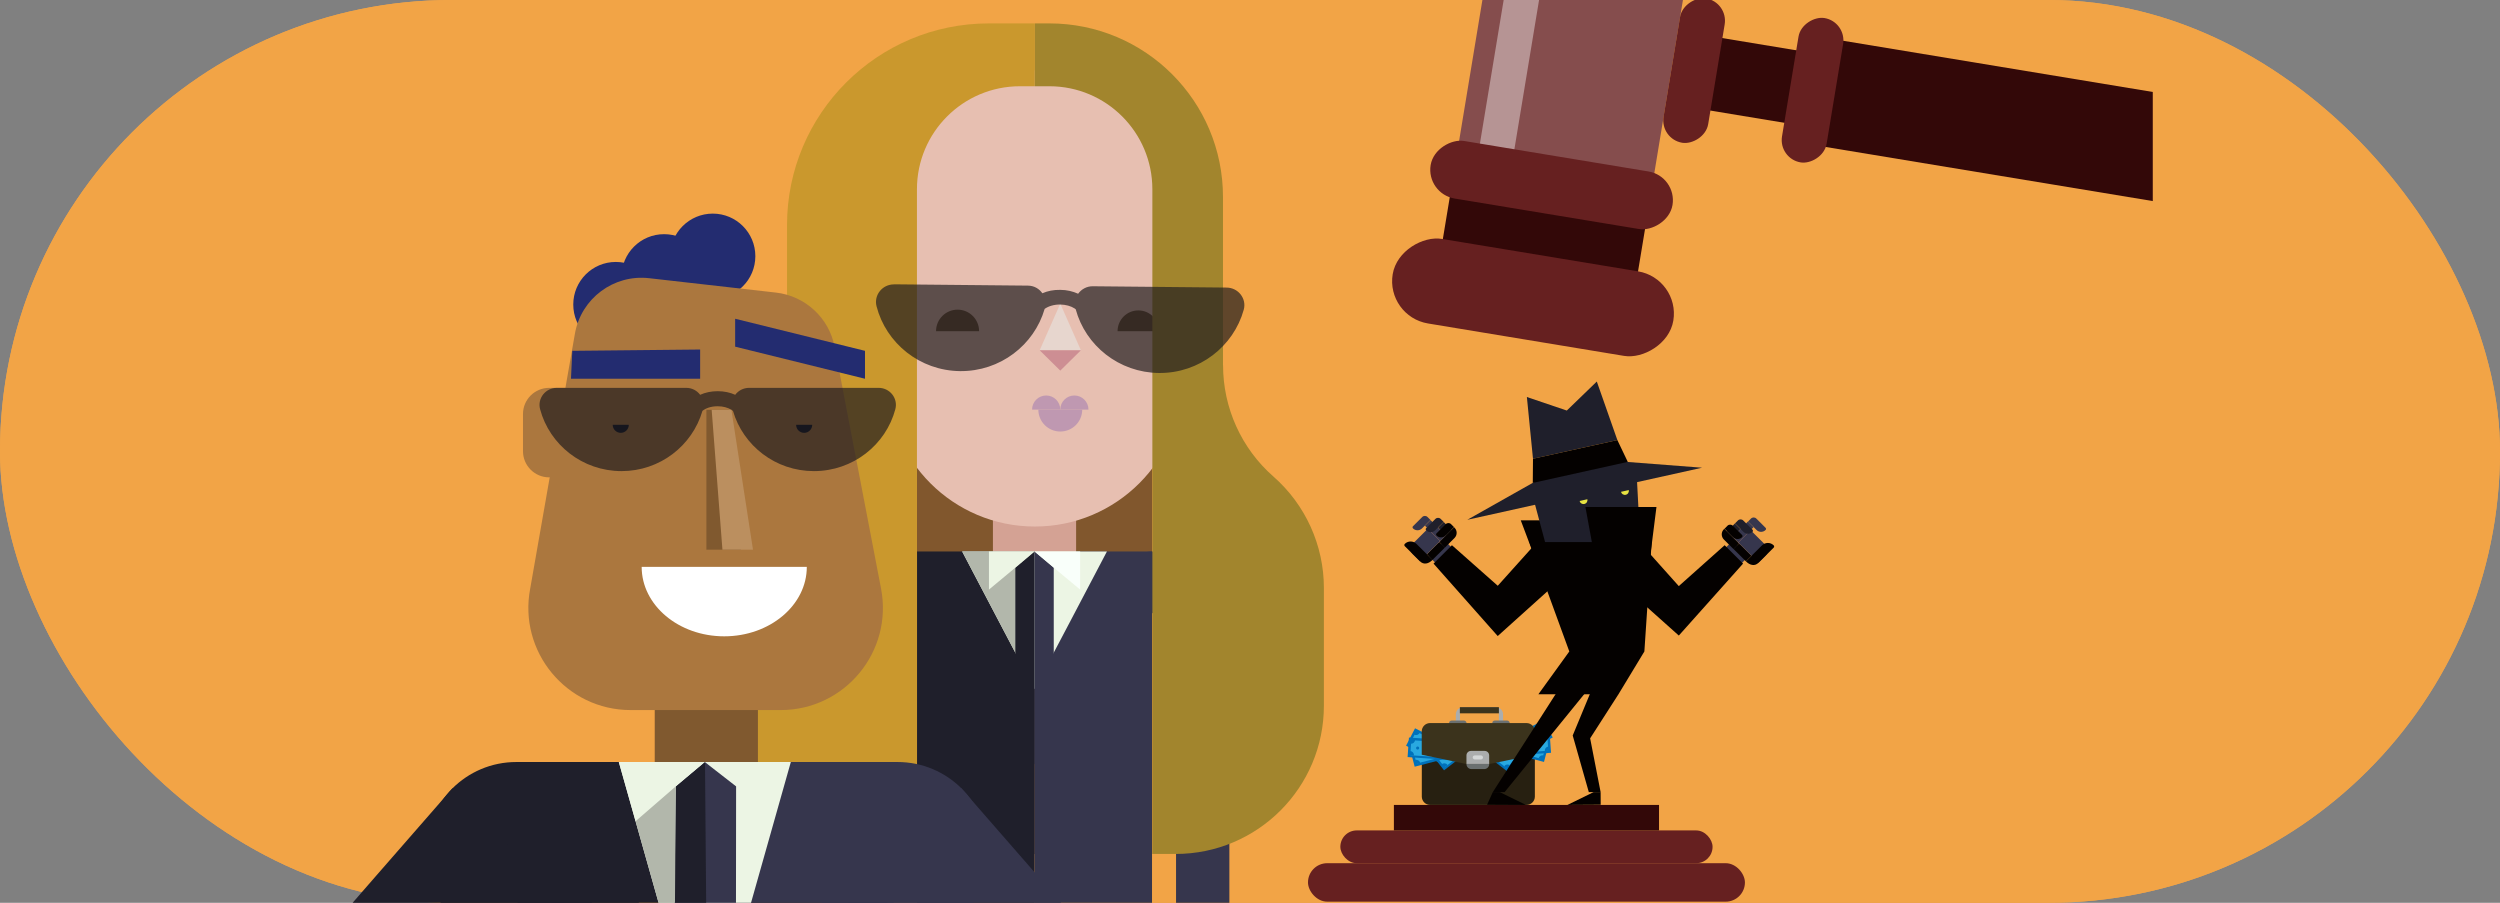 <?xml version="1.0" encoding="utf-8"?>
<svg xmlns="http://www.w3.org/2000/svg" xmlns:xlink="http://www.w3.org/1999/xlink" id="Calque_1" data-name="Calque 1" viewBox="0 0 360 130">
  <rect x="0" y="0" width="360" height="130" fill="#808080" stroke="none"/>
  <defs>
    <style>
      .cls-1 {
        clip-path: url(#clippath);
      }

      .cls-2, .cls-3, .cls-4, .cls-5, .cls-6, .cls-7, .cls-8, .cls-9, .cls-10, .cls-11, .cls-12, .cls-13, .cls-14, .cls-15, .cls-16, .cls-17, .cls-18, .cls-19, .cls-20, .cls-21, .cls-22, .cls-23, .cls-24, .cls-25, .cls-26, .cls-27, .cls-28, .cls-29, .cls-30, .cls-31, .cls-32, .cls-33, .cls-34, .cls-35, .cls-36, .cls-37, .cls-38 {
        stroke-width: 0px;
      }

      .cls-2, .cls-39 {
        fill: none;
      }

      .cls-3 {
        fill: #231f20;
        opacity: .7;
      }

      .cls-39 {
        stroke: #abadad;
        stroke-linecap: round;
        stroke-miterlimit: 10;
        stroke-width: .6px;
      }

      .cls-4 {
        fill: #f4a48f;
      }

      .cls-5 {
        fill: #f9fffa;
      }

      .cls-6 {
        fill: #29a9e0;
      }

      .cls-7 {
        fill: #a2852d;
      }

      .cls-8 {
        fill: #3b331c;
      }

      .cls-9 {
        fill: #272011;
      }

      .cls-10 {
        fill: #36364d;
      }

      .cls-11 {
        fill: #232c70;
      }

      .cls-12 {
        fill: #1f1f2b;
      }

      .cls-13 {
        fill: #16161e;
      }

      .cls-14 {
        fill: #ca982d;
      }

      .cls-15 {
        fill: #cd8e93;
      }

      .cls-16 {
        fill: #d4a294;
      }

      .cls-17 {
        fill: #d4d7d7;
      }

      .cls-18 {
        fill: #bf98b1;
      }

      .cls-19 {
        fill: #abadad;
      }

      .cls-20 {
        fill: #ab773e;
      }

      .cls-21 {
        fill: #b2b7ab;
      }

      .cls-22 {
        fill: #b69494;
      }

      .cls-23 {
        fill: #662020;
      }

      .cls-24 {
        fill: #330808;
      }

      .cls-25 {
        fill: #bb8f5f;
      }

      .cls-26 {
        fill: #854d4d;
      }

      .cls-27 {
        fill: #6b7070;
      }

      .cls-28 {
        fill: #80592f;
      }

      .cls-29 {
        fill: #81572d;
      }

      .cls-30 {
        fill: #65462d;
      }

      .cls-31 {
        fill: #f2a446;
      }

      .cls-32 {
        fill: #fff;
      }

      .cls-33 {
        fill: #e8e342;
      }

      .cls-34 {
        fill: #ecf5e4;
      }

      .cls-35 {
        fill: #e7bfb1;
      }

      .cls-36 {
        fill: #e7d6ce;
      }

      .cls-37 {
        fill: #040100;
      }

      .cls-38 {
        fill: #0071ba;
      }
    </style>
    <clipPath id="clippath">
      <rect class="cls-2" x="50" y="0" width="260" height="130"/>
    </clipPath>
  </defs>
  <rect class="cls-31" x="0" y="0" width="360" height="130" rx="65" ry="65"/>
  <rect class="cls-31" x="0" y="0" width="360" height="130" rx="65" ry="65"/>
  <g class="cls-1">
    <g>
      <g>
        <rect class="cls-12" x="73.57" y="120.12" width="34.99" height="8.9" transform="translate(-61.41 100.88) rotate(-45)"/>
        <g>
          <rect class="cls-29" x="132.03" y="31.29" width="33.9" height="91.69" transform="translate(297.95 154.27) rotate(-180)"/>
          <g>
            <rect class="cls-12" x="132.06" y="79.41" width="16.92" height="86.26"/>
            <rect class="cls-10" x="148.97" y="79.41" width="16.92" height="86.26"/>
            <rect class="cls-10" x="169.35" y="79.41" width="7.68" height="86.26"/>
          </g>
          <rect class="cls-16" x="142.98" y="70.01" width="11.98" height="10.33"/>
          <path class="cls-35" d="m127.75,22.97v31.58c0,11.75,9.52,21.27,21.27,21.27h0c11.75,0,21.27-9.52,21.27-21.27v-31.58c0-7.09-5.75-12.84-12.84-12.84h-16.86c-7.09,0-12.84,5.75-12.84,12.84Z"/>
          <polyline class="cls-36" points="155.65 50.44 152.68 43.73 149.71 50.44"/>
          <polyline class="cls-15" points="149.71 50.44 152.68 53.37 155.65 50.44"/>
          <g>
            <path class="cls-18" d="m156.74,58.98c0-1.12-.91-2.03-2.03-2.03s-2.03.91-2.03,2.03"/>
            <path class="cls-18" d="m152.68,58.98c0-1.12-.91-2.03-2.03-2.03s-2.03.91-2.03,2.03"/>
            <path class="cls-18" d="m149.52,58.98c0,1.74,1.41,3.16,3.16,3.16s3.16-1.41,3.16-3.16"/>
          </g>
          <g>
            <path class="cls-30" d="m140.99,47.69c0-1.71-1.39-3.1-3.1-3.1s-3.1,1.39-3.1,3.1"/>
            <path class="cls-30" d="m166.91,47.69c0-1.65-1.34-2.99-2.99-2.99s-2.99,1.34-2.99,2.99"/>
          </g>
          <path class="cls-10" d="m162.75,80.72c-.87.87-1.3,2.01-1.3,3.14,0,1.14.43,2.28,1.3,3.14s2.01,1.3,3.14,1.3,2.28-.43,3.14-1.3,1.3-2.01,1.3-3.14-.43-2.28-1.3-3.14-2.01-1.3-3.14-1.3-2.28.43-3.14,1.3Z"/>
          <g>
            <g>
              <polygon class="cls-34" points="148.97 99.24 148.97 99.24 148.97 99.24 143.76 89.33 138.55 79.41 148.97 79.41 159.4 79.41 154.19 89.33 148.97 99.24"/>
              <polygon class="cls-21" points="148.97 99.24 148.97 99.24 148.97 99.24 143.76 89.33 138.55 79.41 148.97 79.41 148.97 99.24"/>
            </g>
            <g>
              <polyline class="cls-12" points="148.97 79.41 146.21 81.74 146.21 107.73 148.97 110.04"/>
              <polyline class="cls-10" points="148.97 79.41 151.74 81.74 151.74 107.73 148.97 110.04"/>
              <polygon class="cls-5" points="155.54 84.9 155.54 79.41 148.97 79.41 152.58 82.44 155.54 84.9"/>
              <polygon class="cls-34" points="142.41 84.9 142.41 79.41 148.97 79.41 146.21 81.74 142.41 84.9"/>
            </g>
          </g>
          <g>
            <path class="cls-14" d="m113.33,51.15v-18.71c0-16.06,13.02-29.07,29.07-29.07h4.47s2.15,0,2.15,0v9.05h-2.15s0,0,0,0c-8.19,0-14.83,6.64-14.83,14.83v95.72s-15.54,0-15.54,0c-11.79,0-21.36-9.56-21.36-21.36v-15.51c0-6.96,3.39-13.49,9.09-17.48h0c5.7-4,9.09-10.52,9.09-17.48Z"/>
            <path class="cls-7" d="m176.11,52.59v-24.22c0-13.81-11.19-25-25-25h-2.08s0,9.05,0,9.05h2.08s0,0,0,0c8.19,0,14.83,6.64,14.83,14.83v95.72h3.35c11.79,0,21.35-9.56,21.35-21.35v-16.95c0-6.14-2.65-11.99-7.26-16.04h0c-4.62-4.05-7.26-9.9-7.26-16.04Z"/>
          </g>
          <path class="cls-3" d="m128.75,40.94l19.27.19c.88,0,1.63.45,2.08,1.1.75-.33,1.62-.51,2.58-.49.93,0,1.81.21,2.57.56.47-.65,1.23-1.09,2.12-1.08l19.27.19c1.68.02,2.9,1.6,2.46,3.19-1.47,5.29-6.4,9.16-12.21,9.11-5.76-.06-10.57-3.94-11.99-9.18-.05-.04-.09-.08-.15-.11-.53-.35-1.29-.56-2.09-.57-.92-.01-1.74.27-2.23.63-1.52,5.22-6.41,9.01-12.17,8.96-5.82-.06-10.67-4.02-12.04-9.34-.41-1.61.84-3.16,2.52-3.15Z"/>
        </g>
      </g>
      <g>
        <path class="cls-10" d="m138.41,113.49l20.02,22.96,1.36,1.56c3.46,3.96,3.04,9.98-.92,13.43-.17.15-.37.31-.55.44l-20.29,15.21-10.65-11.11,16.04-19.64-.11,15.43-23.24-19.7,18.33-18.59h0Z"/>
        <rect class="cls-28" x="94.29" y="91.82" width="14.86" height="25.23" transform="translate(203.43 208.87) rotate(-180)"/>
        <g>
          <polygon class="cls-12" points="129.25 109.73 74.35 109.73 75.01 185.25 123.98 185.25 129.25 109.73"/>
          <polygon class="cls-10" points="129.25 109.73 101.91 109.73 101.91 185.25 127.15 185.25 129.25 109.73"/>
        </g>
        <g>
          <polygon class="cls-34" points="101.49 153.55 101.49 153.55 113.88 109.73 89.11 109.73 101.49 153.55"/>
          <polygon class="cls-10" points="97.03 156.64 105.95 156.64 106 113.24 101.49 109.73 101.49 109.73 97.31 113.24 97.03 156.64"/>
          <polygon class="cls-12" points="101.52 109.73 97.34 113.24 96.73 156.64 101.91 156.64 101.52 109.73"/>
          <polygon class="cls-34" points="91.52 118.26 89.11 109.73 101.49 109.73 97.31 113.24 91.52 118.26"/>
          <polygon class="cls-21" points="97.31 113.24 97.14 138.17 91.52 118.26 97.31 113.24"/>
        </g>
        <circle class="cls-10" cx="129.25" cy="122.78" r="13.05"/>
        <circle class="cls-12" cx="74.35" cy="122.78" r="13.05"/>
        <path class="cls-12" d="m83.5,132.09l-23.24,19.7-.11-15.43,16.04,19.64-10.65,11.11s-20.29-15.21-20.29-15.21c-4.21-3.15-5.06-9.12-1.91-13.33.07-.14,21.07-24.21,21.82-25.06,0,0,18.33,18.59,18.33,18.59h0Z"/>
        <g>
          <g>
            <circle class="cls-11" cx="102.64" cy="36.89" r="6.13"/>
            <circle class="cls-11" cx="95.63" cy="39.85" r="6.13"/>
            <circle class="cls-11" cx="88.68" cy="43.85" r="6.13"/>
          </g>
          <path class="cls-20" d="m82.91,55.85h-3.83c-2.08,0-3.77,1.69-3.77,3.77v5.35c0,2.08,1.69,3.77,3.77,3.77h3.83v-12.89Z"/>
          <path class="cls-20" d="m90.83,102.25h21.58c9.25,0,16.21-8.42,14.46-17.5l-6.68-34.79c-.8-4.18-4.23-7.35-8.46-7.83l-18.26-2.07c-5.11-.58-9.79,2.92-10.68,7.98l-6.44,36.71c-1.74,9.08,5.22,17.5,14.46,17.5Z"/>
          <g>
            <polygon class="cls-11" points="124.56 54.54 105.86 49.92 105.86 45.9 124.56 50.52 124.56 54.54"/>
            <polygon class="cls-11" points="100.82 54.54 82.22 54.54 82.41 50.52 100.82 50.33 100.82 54.54"/>
          </g>
          <path class="cls-3" d="m80.17,55.85h18.65c.83,0,1.55.4,2,1,.73-.33,1.59-.52,2.52-.52h0c.91,0,1.78.18,2.53.52.45-.6,1.17-1,2-1h18.65c1.62,0,2.82,1.51,2.41,3.07-1.37,5.14-6.1,8.92-11.73,8.92-5.53,0-10.19-3.66-11.65-8.66-.07-.06-.14-.11-.22-.16-.51-.33-1.23-.52-1.99-.52h0c-1,0-1.77.31-2.19.67-1.46,5.01-6.12,8.67-11.65,8.67-5.63,0-10.36-3.79-11.73-8.92-.41-1.55.78-3.07,2.41-3.07Z"/>
        </g>
        <polygon class="cls-28" points="106.7 79.15 101.72 79.15 101.72 59.01 104.94 59.01 106.7 79.15"/>
        <polygon class="cls-25" points="108.43 79.15 104.03 79.15 102.48 59.01 105.32 59.01 108.43 79.15"/>
        <path class="cls-13" d="m114.64,61.17c0,.64.52,1.16,1.16,1.16s1.16-.52,1.16-1.16"/>
        <path class="cls-13" d="m88.23,61.17c0,.64.52,1.16,1.16,1.16s1.16-.52,1.16-1.16"/>
        <path class="cls-32" d="m92.4,81.63c0,5.52,5.32,10,11.89,10,6.56,0,11.89-4.48,11.89-10"/>
      </g>
    </g>
    <g>
      <g>
        <g>
          <rect class="cls-24" x="248" y="3.3" width="10.58" height="16.85" transform="translate(200.39 259.7) rotate(-80.61)"/>
          <rect class="cls-24" x="291.77" y="-18.19" width="15.5" height="75.12" transform="translate(231.53 311.71) rotate(-80.61)"/>
          <rect class="cls-24" x="216.93" y="19.2" width="10.9" height="28.49" transform="translate(153.09 247.39) rotate(-80.61)"/>
          <rect class="cls-26" x="209.42" y="-6.92" width="34.57" height="28.49" transform="translate(182.48 229.79) rotate(-80.61)"/>
          <rect class="cls-22" x="200.82" y="3.39" width="34.57" height="5.03" transform="translate(176.69 220.12) rotate(-80.61)"/>
          <rect class="cls-23" x="214.59" y="22.35" width="12.34" height="40.96" rx="6.17" ry="6.17" transform="translate(142.48 253.64) rotate(-80.61)"/>
          <rect class="cls-23" x="219.24" y="8.99" width="8.4" height="35.3" rx="4.2" ry="4.2" transform="translate(160.69 242.74) rotate(-80.61)"/>
          <rect class="cls-23" x="233.44" y="6.92" width="21.07" height="6.51" rx="3.26" ry="3.26" transform="translate(194.11 249.21) rotate(-80.61)"/>
          <rect class="cls-23" x="250.49" y="9.74" width="21.07" height="6.51" rx="3.26" ry="3.26" transform="translate(205.6 268.4) rotate(-80.61)"/>
          <rect class="cls-23" x="328.34" y="22.62" width="21.07" height="6.51" rx="3.26" ry="3.26" transform="translate(258.04 355.99) rotate(-80.61)"/>
        </g>
        <g>
          <rect class="cls-23" x="193.01" y="119.58" width="53.6" height="4.72" rx="2.36" ry="2.36"/>
          <rect class="cls-23" x="188.35" y="124.3" width="62.92" height="5.54" rx="2.77" ry="2.77"/>
          <rect class="cls-24" x="200.72" y="115.91" width="38.18" height="3.67"/>
        </g>
      </g>
      <g>
        <g>
          <g>
            <path class="cls-39" d="m216.14,104.63v-1.77c0-.39-.32-.7-.7-.7h-4.8c-.39,0-.7.32-.7.7v1.77"/>
            <rect class="cls-27" x="214.88" y="103.75" width="2.51" height=".69" rx=".35" ry=".35" transform="translate(432.28 208.2) rotate(180)"/>
            <rect class="cls-27" x="208.67" y="103.75" width="2.51" height=".69" rx=".35" ry=".35" transform="translate(419.85 208.2) rotate(180)"/>
            <rect class="cls-8" x="210.22" y="101.82" width="5.62" height=".89" transform="translate(426.06 204.54) rotate(-180)"/>
          </g>
          <g>
            <path class="cls-9" d="m205.94,108.68h13.89c.66,0,1.2.54,1.2,1.2v6.03h-16.28v-6.03c0-.66.54-1.2,1.2-1.2Z" transform="translate(425.77 224.59) rotate(-180)"/>
            <g>
              <rect class="cls-38" x="204.25" y="104.58" width="2.82" height="5.72" transform="translate(15.84 240.88) rotate(-62.69)"/>
              <rect class="cls-38" x="204.43" y="104.77" width="2.44" height="5.33" transform="translate(15.84 240.88) rotate(-62.69)"/>
              <rect class="cls-6" x="203.16" y="106.35" width="4.99" height="2.17" transform="translate(339.1 297.25) rotate(-152.69)"/>
              <g>
                <path class="cls-38" d="m203.66,105.79l-.04-.02.28-.54.54.28-.02.04c-.14.27-.47.38-.75.24Z"/>
                <path class="cls-38" d="m207.91,107.36l.02-.04.54.28-.28.54-.04-.02c-.27-.14-.38-.47-.24-.75Z"/>
                <path class="cls-38" d="m207.66,109.04l.04.02-.28.54-.54-.28.02-.04c.14-.27.47-.38.75-.24Z"/>
                <path class="cls-38" d="m203.41,107.47l-.02.04-.54-.28.28-.54.04.02c.27.14.38.47.24.75Z"/>
              </g>
              <g>
                <circle class="cls-38" cx="207.01" cy="108.13" r=".22"/>
                <circle class="cls-38" cx="205.66" cy="107.44" r=".85"/>
                <circle class="cls-38" cx="204.3" cy="106.74" r=".22"/>
              </g>
              <path class="cls-6" d="m205.13,107.47h.21c0,.05.01.1.04.14.03.04.06.08.11.1.05.03.11.04.17.04.06,0,.11-.02.16-.06l-.33-.17.05-.1.36.19s.02-.03.02-.04c.01-.02.02-.04.02-.05l-.36-.19.05-.1.33.17c0-.06-.02-.11-.05-.16-.03-.05-.07-.09-.13-.12-.04-.02-.09-.03-.14-.03-.05,0-.1.02-.14.05l-.12-.17c.16-.1.32-.11.49-.03.11.06.19.13.24.24.05.1.07.21.05.32l.07.04-.05.1-.05-.03s-.01.03-.02.05c0,.02-.02.03-.02.04l.05.03-.05.1-.07-.04c-.08.08-.18.13-.29.15-.11.02-.22,0-.33-.06-.17-.09-.25-.22-.26-.41Z"/>
            </g>
            <g>
              <rect class="cls-38" x="206.48" y="106.67" width="5.72" height="2.82" transform="translate(-22.26 151.29) rotate(-37.88)"/>
              <rect class="cls-38" x="206.67" y="106.86" width="5.33" height="2.44" transform="translate(-22.26 151.29) rotate(-37.88)"/>
              <rect class="cls-6" x="206.84" y="107" width="4.99" height="2.17" transform="translate(440.93 64.87) rotate(142.12)"/>
              <g>
                <path class="cls-38" d="m207,109.2l-.04.03-.37-.48.48-.37.03.04c.19.24.14.59-.1.78Z"/>
                <path class="cls-38" d="m210.21,106.01l-.03-.04.48-.37.37.48-.04.03c-.24.19-.59.14-.78-.1Z"/>
                <path class="cls-38" d="m211.64,106.93l.04-.03.37.48-.48.37-.03-.04c-.19-.24-.14-.59.1-.78Z"/>
                <path class="cls-38" d="m208.43,110.13l.03.04-.48.37-.37-.48.04-.03c.24-.19.59-.14.78.1Z"/>
              </g>
              <g>
                <circle class="cls-38" cx="210.54" cy="107.15" r=".22"/>
                <circle class="cls-38" cx="209.34" cy="108.08" r=".85"/>
                <circle class="cls-38" cx="208.13" cy="109.01" r=".22"/>
              </g>
              <path class="cls-6" d="m209.15,108.57l.09-.18s.09.03.14.02c.05,0,.1-.02.14-.05.05-.04.08-.08.1-.14.02-.05.02-.11.01-.17l-.29.23-.07-.09.32-.25s-.02-.03-.03-.04c-.01-.02-.03-.03-.03-.04l-.32.25-.07-.09.29-.23c-.05-.02-.11-.03-.16-.03-.06,0-.11.03-.16.07-.04.03-.07.07-.09.12-.02.05-.02.1-.01.14l-.2.04c-.03-.19.03-.34.18-.45.1-.08.2-.12.32-.12.11,0,.22.02.31.09l.06-.05.07.09-.04.03s.02.02.03.04c.01.02.02.03.03.04l.04-.03.07.09-.06.05c.04.11.05.22.01.32-.03.11-.1.2-.2.28-.15.11-.31.14-.49.06Z"/>
            </g>
            <g>
              <rect class="cls-38" x="203.27" y="106.89" width="5.72" height="2.82" transform="translate(-20.61 55.32) rotate(-14.56)"/>
              <rect class="cls-38" x="203.46" y="107.07" width="5.33" height="2.44" transform="translate(-20.61 55.32) rotate(-14.56)"/>
              <rect class="cls-6" x="203.63" y="107.21" width="4.99" height="2.17" transform="translate(432.86 161.27) rotate(165.44)"/>
              <g>
                <path class="cls-38" d="m203.54,108.4h-.05s-.15-.57-.15-.57l.58-.15v.05c.09.3-.09.6-.38.68Z"/>
                <path class="cls-38" d="m207.75,106.74v-.05s.57-.15.57-.15l.15.58h-.05c-.3.09-.6-.09-.68-.38Z"/>
                <path class="cls-38" d="m208.69,108.15h.05s.15.57.15.57l-.58.15v-.05c-.09-.3.09-.6.38-.68Z"/>
                <path class="cls-38" d="m204.48,109.82v.05s-.57.15-.57.15l-.15-.58h.05c.3-.09.6.09.68.38Z"/>
              </g>
              <g>
                <circle class="cls-38" cx="207.6" cy="107.91" r=".22"/>
                <circle class="cls-38" cx="206.13" cy="108.29" r=".85"/>
                <circle class="cls-38" cx="204.65" cy="108.68" r=".22"/>
              </g>
              <path class="cls-6" d="m205.76,108.67l.16-.13s.07.06.12.08c.05.02.1.02.15,0,.06-.02.11-.04.15-.09.04-.04.07-.09.08-.15l-.36.09-.03-.11.39-.1s0-.04,0-.05c0-.02-.01-.04-.02-.05l-.39.1-.03-.11.36-.09s-.09-.07-.14-.09c-.05-.02-.11-.02-.17,0-.05.01-.09.04-.13.08-.03.04-.06.08-.07.13l-.2-.04c.05-.18.16-.3.35-.35.12-.03.23-.03.34.01.11.04.19.11.25.2l.08-.02.03.11h-.05s0,.04.01.06c0,.02,0,.04.01.05h.05s.03.1.03.1l-.07.02c0,.12-.04.22-.12.3-.07.09-.17.15-.29.18-.18.05-.34,0-.47-.13Z"/>
            </g>
            <g>
              <rect class="cls-38" x="204.25" y="104.97" width="2.82" height="5.72" transform="translate(83.8 305.49) rotate(-86.02)"/>
              <rect class="cls-38" x="204.43" y="105.16" width="2.44" height="5.33" transform="translate(83.8 305.49) rotate(-86.02)"/>
              <rect class="cls-6" x="203.16" y="106.74" width="4.99" height="2.17" transform="translate(403.32 229.68) rotate(-176.02)"/>
              <g>
                <path class="cls-38" d="m203.17,107.1h-.05s.04-.61.04-.61l.6.04v.05c-.02.31-.29.54-.59.51Z"/>
                <path class="cls-38" d="m207.69,106.86v-.05s.61.04.61.04l-.04.6h-.05c-.31-.02-.54-.29-.51-.59Z"/>
                <path class="cls-38" d="m208.13,108.51h.05s-.04.61-.04.61l-.6-.04v-.05c.02-.31.29-.54.59-.51Z"/>
                <path class="cls-38" d="m203.61,108.75v.05s-.61-.04-.61-.04l.04-.6h.05c.31.02.54.29.51.59Z"/>
              </g>
              <g>
                <circle class="cls-38" cx="207.17" cy="107.93" r=".22"/>
                <circle class="cls-38" cx="205.66" cy="107.82" r=".85"/>
                <circle class="cls-38" cx="204.14" cy="107.72" r=".22"/>
              </g>
              <path class="cls-6" d="m205.19,108.07l.19-.08s.05.08.09.11c.04.03.09.05.14.05.06,0,.12,0,.17-.03.05-.03.09-.07.12-.12l-.37-.03v-.11s.41.03.41.03c0-.02,0-.04,0-.05,0-.02,0-.04,0-.05l-.41-.03v-.11s.38.03.38.03c-.02-.05-.06-.1-.1-.13-.05-.03-.1-.05-.16-.06-.05,0-.1,0-.14.03-.04.02-.08.06-.1.1l-.18-.1c.1-.16.25-.23.44-.22.12,0,.23.05.32.12.09.07.15.16.17.27h.08s0,.12,0,.12h-.06s0,.02,0,.05c0,.02,0,.04,0,.05h.06s0,.12,0,.12h-.08c-.04.1-.11.19-.21.24-.1.06-.21.08-.33.07-.19-.01-.32-.11-.4-.28Z"/>
            </g>
            <g>
              <rect class="cls-38" x="217.54" y="104.86" width="5.72" height="2.82" transform="translate(-24.19 112.96) rotate(-27.31)"/>
              <rect class="cls-38" x="217.74" y="105.05" width="5.33" height="2.44" transform="translate(-24.19 112.96) rotate(-27.31)"/>
              <rect class="cls-6" x="217.9" y="105.19" width="4.99" height="2.17" transform="translate(-24.19 112.96) rotate(-27.31)"/>
              <g>
                <path class="cls-38" d="m222.4,104.63l.04-.02-.28-.54-.54.28.02.04c.14.27.47.38.75.24Z"/>
                <path class="cls-38" d="m218.15,106.2l-.02-.04-.54.28.28.54.04-.02c.27-.14.38-.47.24-.75Z"/>
                <path class="cls-38" d="m218.4,107.88l-.04.02.28.54.54-.28-.02-.04c-.14-.27-.47-.38-.75-.24Z"/>
                <path class="cls-38" d="m222.65,106.31l.02.04.54-.28-.28-.54-.04.02c-.27.14-.38.47-.24.75Z"/>
              </g>
              <g>
                <circle class="cls-38" cx="219.05" cy="106.97" r=".22"/>
                <circle class="cls-38" cx="220.4" cy="106.27" r=".85"/>
                <circle class="cls-38" cx="221.75" cy="105.57" r=".22"/>
              </g>
              <path class="cls-6" d="m220.67,106.72c-.11.06-.22.08-.33.06-.11-.02-.21-.06-.29-.15l-.07.04-.05-.1.05-.03s-.01-.02-.02-.04c-.01-.02-.02-.04-.02-.05l-.05.03-.05-.1.07-.04c-.02-.11,0-.22.05-.32.05-.1.13-.18.24-.24.17-.09.33-.08.49.03l-.12.17s-.08-.04-.14-.05c-.05,0-.1,0-.14.03-.05.03-.1.07-.13.12-.03.05-.04.1-.05.16l.33-.17.05.1-.36.19s.01.03.02.05c0,0,.01.02.02.04l.36-.19.05.1-.33.17s.1.05.16.06c.06,0,.11,0,.17-.04.04-.02.08-.06.11-.1.03-.04.04-.09.04-.14h.21c0,.19-.1.32-.26.41Z"/>
            </g>
            <g>
              <rect class="cls-38" x="214.31" y="105.39" width="2.82" height="5.72" transform="translate(-2.17 212.07) rotate(-52.12)"/>
              <rect class="cls-38" x="214.5" y="105.58" width="2.44" height="5.33" transform="translate(-2.17 212.07) rotate(-52.12)"/>
              <rect class="cls-6" x="213.23" y="107.16" width="4.99" height="2.17" transform="translate(111.9 -109.64) rotate(37.88)"/>
              <g>
                <path class="cls-38" d="m218.06,109.37l.04.03.37-.48-.48-.37-.03.04c-.19.24-.14.59.1.78Z"/>
                <path class="cls-38" d="m214.85,106.18l.03-.04-.48-.37-.37.48.04.03c.24.19.59.14.78-.1Z"/>
                <path class="cls-38" d="m213.42,107.1l-.04-.03-.37.48.48.37.03-.04c.19-.24.14-.59-.1-.78Z"/>
                <path class="cls-38" d="m216.63,110.3l-.03.04.48.37.37-.48-.04-.03c-.24-.19-.59-.14-.78.1Z"/>
              </g>
              <g>
                <circle class="cls-38" cx="214.52" cy="107.31" r=".22"/>
                <circle class="cls-38" cx="215.72" cy="108.25" r=".85"/>
                <circle class="cls-38" cx="216.93" cy="109.18" r=".22"/>
              </g>
              <path class="cls-6" d="m215.43,108.68c-.1-.08-.16-.17-.2-.28-.03-.11-.03-.22.01-.32l-.06-.05.07-.09.04.03s.01-.02.03-.04c.01-.02.03-.03.03-.04l-.04-.03.07-.09.06.05c.09-.07.2-.1.31-.09.11,0,.22.05.32.12.15.12.21.27.18.45l-.2-.04s0-.09-.01-.14c-.02-.05-.05-.09-.09-.12-.05-.04-.1-.06-.16-.07-.06,0-.11,0-.16.03l.29.23-.07.09-.32-.25s-.02.02-.03.04c0,0-.02.02-.03.04l.32.25-.07.09-.29-.23c-.01.06,0,.11.01.17.02.05.06.1.1.14.04.03.09.05.14.05.05,0,.1,0,.14-.02l.09.18c-.18.07-.34.05-.49-.06Z"/>
            </g>
            <g>
              <rect class="cls-38" x="218.52" y="104.79" width="2.82" height="5.72" transform="translate(60.44 293.44) rotate(-75.44)"/>
              <rect class="cls-38" x="218.71" y="104.98" width="2.44" height="5.33" transform="translate(60.44 293.44) rotate(-75.44)"/>
              <rect class="cls-6" x="217.43" y="106.56" width="4.99" height="2.17" transform="translate(34.14 -51.85) rotate(14.56)"/>
              <g>
                <path class="cls-38" d="m222.52,107.76h.05s.15-.57.15-.57l-.58-.15v.05c-.09.3.09.6.38.68Z"/>
                <path class="cls-38" d="m218.3,106.09v-.05s-.57-.15-.57-.15l-.15.58h.05c.3.09.6-.09.68-.38Z"/>
                <path class="cls-38" d="m217.36,107.51h-.05s-.15.57-.15.57l.58.15v-.05c.09-.3-.09-.6-.38-.68Z"/>
                <path class="cls-38" d="m221.58,109.17v.05s.57.15.57.15l.15-.58h-.05c-.3-.09-.6.09-.68.38Z"/>
              </g>
              <g>
                <circle class="cls-38" cx="218.46" cy="107.26" r=".22"/>
                <circle class="cls-38" cx="219.93" cy="107.65" r=".85"/>
                <circle class="cls-38" cx="221.4" cy="108.03" r=".22"/>
              </g>
              <path class="cls-6" d="m219.83,108.16c-.12-.03-.22-.09-.29-.18-.07-.09-.11-.19-.12-.3l-.07-.02.03-.11h.05s0-.01.01-.03c0-.02.01-.04.01-.05h-.05s.03-.12.03-.12l.08.02c.06-.1.14-.17.25-.2.11-.04.22-.04.34-.01.18.05.3.16.35.35l-.2.04s-.03-.09-.07-.13c-.03-.04-.08-.06-.13-.08-.06-.02-.12-.01-.17,0-.05.02-.1.05-.14.09l.36.09-.03.11-.39-.1s-.01.03-.02.05c0,.01,0,.03,0,.05l.39.1-.03.11-.36-.09c.01.06.04.11.08.15.04.04.09.07.15.09.05.01.1.01.15,0,.05-.02.09-.04.12-.08l.16.13c-.13.14-.29.18-.47.13Z"/>
            </g>
            <g>
              <rect class="cls-38" x="217.54" y="105.77" width="5.72" height="2.82" transform="translate(-6.91 15.57) rotate(-3.98)"/>
              <rect class="cls-38" x="217.74" y="105.95" width="5.33" height="2.44" transform="translate(-6.91 15.57) rotate(-3.98)"/>
              <rect class="cls-6" x="217.9" y="106.09" width="4.99" height="2.17" transform="translate(-6.91 15.57) rotate(-3.98)"/>
              <g>
                <path class="cls-38" d="m222.89,106.46h.05s-.04-.61-.04-.61l-.6.04v.05c.02.31.29.54.59.51Z"/>
                <path class="cls-38" d="m218.36,106.22v-.05s-.61.04-.61.04l.04.6h.05c.31-.02.54-.29.51-.59Z"/>
                <path class="cls-38" d="m217.92,107.86h-.05s.04.61.04.61l.6-.04v-.05c-.02-.31-.29-.54-.59-.51Z"/>
                <path class="cls-38" d="m222.45,108.1v.05s.61-.04.61-.04l-.04-.6h-.05c-.31.02-.54.29-.51.59Z"/>
              </g>
              <g>
                <circle class="cls-38" cx="218.88" cy="107.28" r=".22"/>
                <circle class="cls-38" cx="220.4" cy="107.18" r=".85"/>
                <circle class="cls-38" cx="221.92" cy="107.07" r=".22"/>
              </g>
              <path class="cls-6" d="m220.47,107.7c-.12,0-.23-.02-.33-.07-.1-.06-.17-.14-.21-.25h-.08s0-.11,0-.11h.06s0-.03,0-.05c0-.02,0-.04,0-.05h-.06s0-.11,0-.11h.08c.03-.12.08-.21.17-.28.09-.07.19-.11.32-.12.19-.01.33.06.44.22l-.18.1s-.06-.07-.1-.1c-.04-.02-.09-.04-.14-.03-.06,0-.12.02-.16.06-.05.03-.08.08-.1.13l.37-.03v.11s-.4.03-.4.03c0,.01,0,.03,0,.05,0,.01,0,.03,0,.05l.41-.03v.11s-.36.03-.36.03c.03.05.07.09.12.12.05.03.11.04.17.03.05,0,.1-.02.14-.05.04-.03.07-.07.09-.11l.19.08c-.08.17-.22.26-.4.28Z"/>
            </g>
            <path class="cls-8" d="m204.74,108.68l6.42,1.34h3.28s6.58-1.34,6.58-1.34v-3.36c0-.66-.54-1.2-1.2-1.2h-13.89c-.66,0-1.2.54-1.2,1.2v3.36Z"/>
            <path class="cls-19" d="m211.16,108.13h3.28v1.23c0,.36-.29.65-.65.65h-1.97c-.36,0-.65-.29-.65-.65v-1.23h0Z" transform="translate(425.61 218.14) rotate(-180)"/>
            <path class="cls-27" d="m211.9,110.01h1.81c.41,0,.73.33.73.73h-3.28c0-.41.33-.73.73-.73Z" transform="translate(425.61 220.76) rotate(-180)"/>
            <rect class="cls-17" x="212.06" y="108.78" width="1.48" height=".58" rx=".29" ry=".29" transform="translate(425.61 218.14) rotate(180)"/>
          </g>
        </g>
        <g>
          <rect class="cls-10" x="206.14" y="78.67" width="3.21" height="2.32" transform="translate(4.4 170.28) rotate(-45)"/>
          <rect class="cls-10" x="248.21" y="78.67" width="3.21" height="2.32" transform="translate(370 312.93) rotate(-135)"/>
          <g>
            <polygon class="cls-37" points="231.99 80.82 221.21 80.82 218.99 74.93 232.74 74.93 231.99 80.82"/>
            <g>
              <g>
                <polygon class="cls-12" points="223.3 81.09 236.2 78.23 235.69 68.48 220.81 71.78 223.3 81.09"/>
                <path class="cls-33" d="m233.43,70.82c.07.31.37.5.68.43s.5-.37.43-.68"/>
                <path class="cls-33" d="m227.47,72.14c.07.31.37.5.68.43s.5-.37.43-.68"/>
              </g>
              <polygon class="cls-12" points="219.87 57.17 225.62 59.12 229.94 54.94 232.9 63.37 220.75 66.06 219.87 57.17"/>
              <polygon class="cls-37" points="237.34 82.44 230.03 82.44 228.3 73.01 238.53 73.01 237.34 82.44"/>
              <polygon class="cls-12" points="245.1 67.35 211.29 74.85 227.05 65.96 245.1 67.35"/>
              <polygon class="cls-37" points="220.75 66.06 232.9 63.37 234.4 66.51 220.72 69.54 220.75 66.06"/>
            </g>
            <polygon class="cls-37" points="214.96 114.07 215.98 114.07 219.74 115.91 214.14 115.88 214.96 114.07"/>
            <g>
              <path class="cls-37" d="m226.24,82.08c-1.5,1.35-9.26,8.32-10.57,9.51-.96-1.09-8.1-9.14-9.24-10.43,0,0,2.65-2.65,2.65-2.65l8.62,7.63h-3.63s7.69-8.56,7.69-8.56l4.49,4.49h0Z"/>
              <path class="cls-37" d="m235.66,77.59l7.67,8.58h-3.57s8.59-7.66,8.59-7.66l2.65,2.65c-1.16,1.3-8.27,9.27-9.25,10.36-1.25-1.12-9.14-8.16-10.57-9.44,0,0,4.49-4.49,4.49-4.49h0Z"/>
            </g>
            <polygon class="cls-37" points="233.06 99.97 221.53 99.97 225.98 93.81 220.23 78.06 230.77 78.06 237.84 78.06 236.79 93.81 233.06 99.97"/>
            <polyline class="cls-37" points="224.68 98.91 214.96 114.07 216.66 114.07 228.98 98.91"/>
            <polygon class="cls-37" points="230.49 114.07 229.47 114.07 225.71 115.91 230.5 115.88 230.49 114.07"/>
            <polyline class="cls-37" points="229.37 98.91 226.47 105.91 228.79 114.07 230.49 114.07 228.98 106.32 233.06 99.97"/>
            <g>
              <g>
                <path class="cls-37" d="m209.38,75.92l.08.08c.4.4.4,1.05,0,1.46l-1.39,1.39-.81-.81,2.12-2.11Z"/>
                <g>
                  <path class="cls-10" d="m203.55,74.85h1.89c.3,0,.54.24.54.54v.6h-1.72c-.51,0-.92-.41-.92-.92h0c0-.12.1-.22.22-.22Z" transform="translate(6.43 166.41) rotate(-44.89)"/>
                  <rect class="cls-37" x="205.5" y="78.76" width="2.53" height="1.14" transform="translate(4.31 169.09) rotate(-44.9)"/>
                  <rect class="cls-4" x="206.19" y="75.89" width=".36" height="2.52" transform="translate(5.74 168.17) rotate(-44.9)"/>
                </g>
                <rect class="cls-12" x="207.47" y="75.34" width="1.14" height="1.6" transform="translate(6.94 169.05) rotate(-44.9)"/>
                <rect class="cls-10" x="206.12" y="74.84" width="1.14" height="3.13" transform="translate(6.36 168.18) rotate(-44.9)"/>
              </g>
              <path class="cls-10" d="m204.46,80.83l2.93-2.92-1.78-1.78-2.18,2.17c-.41.41-.41,1.08,0,1.49h0s1.03,1.03,1.03,1.03Z"/>
              <path class="cls-37" d="m206.28,80.63h0c-.55.55-1.26.75-1.81.19l-2.18-2.17c-.09-.09-.09-.24,0-.33h0c.46-.46,1.21-.46,1.68,0l2.32,2.31Z"/>
              <path class="cls-37" d="m206.94,75.88h1.89c.3,0,.54.24.54.54v.6h-1.72c-.51,0-.92-.41-.92-.92h0c0-.12.1-.22.22-.22Z" transform="translate(6.69 169.1) rotate(-44.89)"/>
              <path class="cls-12" d="m205.44,75.13h1.89c.3,0,.54.24.54.54v.6h-1.72c-.51,0-.92-.41-.92-.92h0c0-.12.1-.22.22-.22Z" transform="translate(6.79 167.82) rotate(-44.89)"/>
            </g>
            <g>
              <g>
                <path class="cls-37" d="m248.31,76.14l-.08.08c-.4.4-.4,1.05,0,1.46l1.39,1.39.81-.81-2.12-2.11Z"/>
                <g>
                  <path class="cls-10" d="m252.64,75.06h1.72v.6c0,.3-.24.54-.54.54h-1.89c-.12,0-.22-.1-.22-.22h0c0-.51.41-.92.92-.92Z" transform="translate(378.95 307.79) rotate(-135.11)"/>
                  <rect class="cls-37" x="250.35" y="78.28" width="1.14" height="2.53" transform="translate(17.46 201.13) rotate(-45.1)"/>
                  <rect class="cls-4" x="250.06" y="77.18" width="2.52" height=".36" transform="translate(19.12 200.77) rotate(-45.1)"/>
                </g>
                <rect class="cls-12" x="248.86" y="75.78" width="1.6" height="1.14" transform="translate(19.35 199.3) rotate(-45.1)"/>
                <rect class="cls-10" x="249.44" y="76.04" width="3.13" height="1.14" transform="translate(19.56 200.33) rotate(-45.1)"/>
              </g>
              <path class="cls-10" d="m253.23,81.04l-2.93-2.92,1.78-1.78,2.18,2.17c.41.41.41,1.08,0,1.49h0s-1.03,1.03-1.03,1.03Z"/>
              <path class="cls-37" d="m251.42,80.84h0c.55.55,1.26.75,1.81.19l2.18-2.17c.09-.09.09-.24,0-.33h0c-.46-.46-1.21-.46-1.68,0l-2.32,2.31Z"/>
              <path class="cls-37" d="m249.24,76.1h1.72v.6c0,.3-.24.54-.54.54h-1.89c-.12,0-.22-.1-.22-.22h0c0-.51.41-.92.92-.92Z" transform="translate(372.42 307.16) rotate(-135.11)"/>
              <path class="cls-12" d="m250.75,75.34h1.72v.6c0,.3-.24.54-.54.54h-1.89c-.12,0-.22-.1-.22-.22h0c0-.51.41-.92.92-.92Z" transform="translate(375.53 306.93) rotate(-135.11)"/>
            </g>
          </g>
        </g>
      </g>
    </g>
  </g>
</svg>
